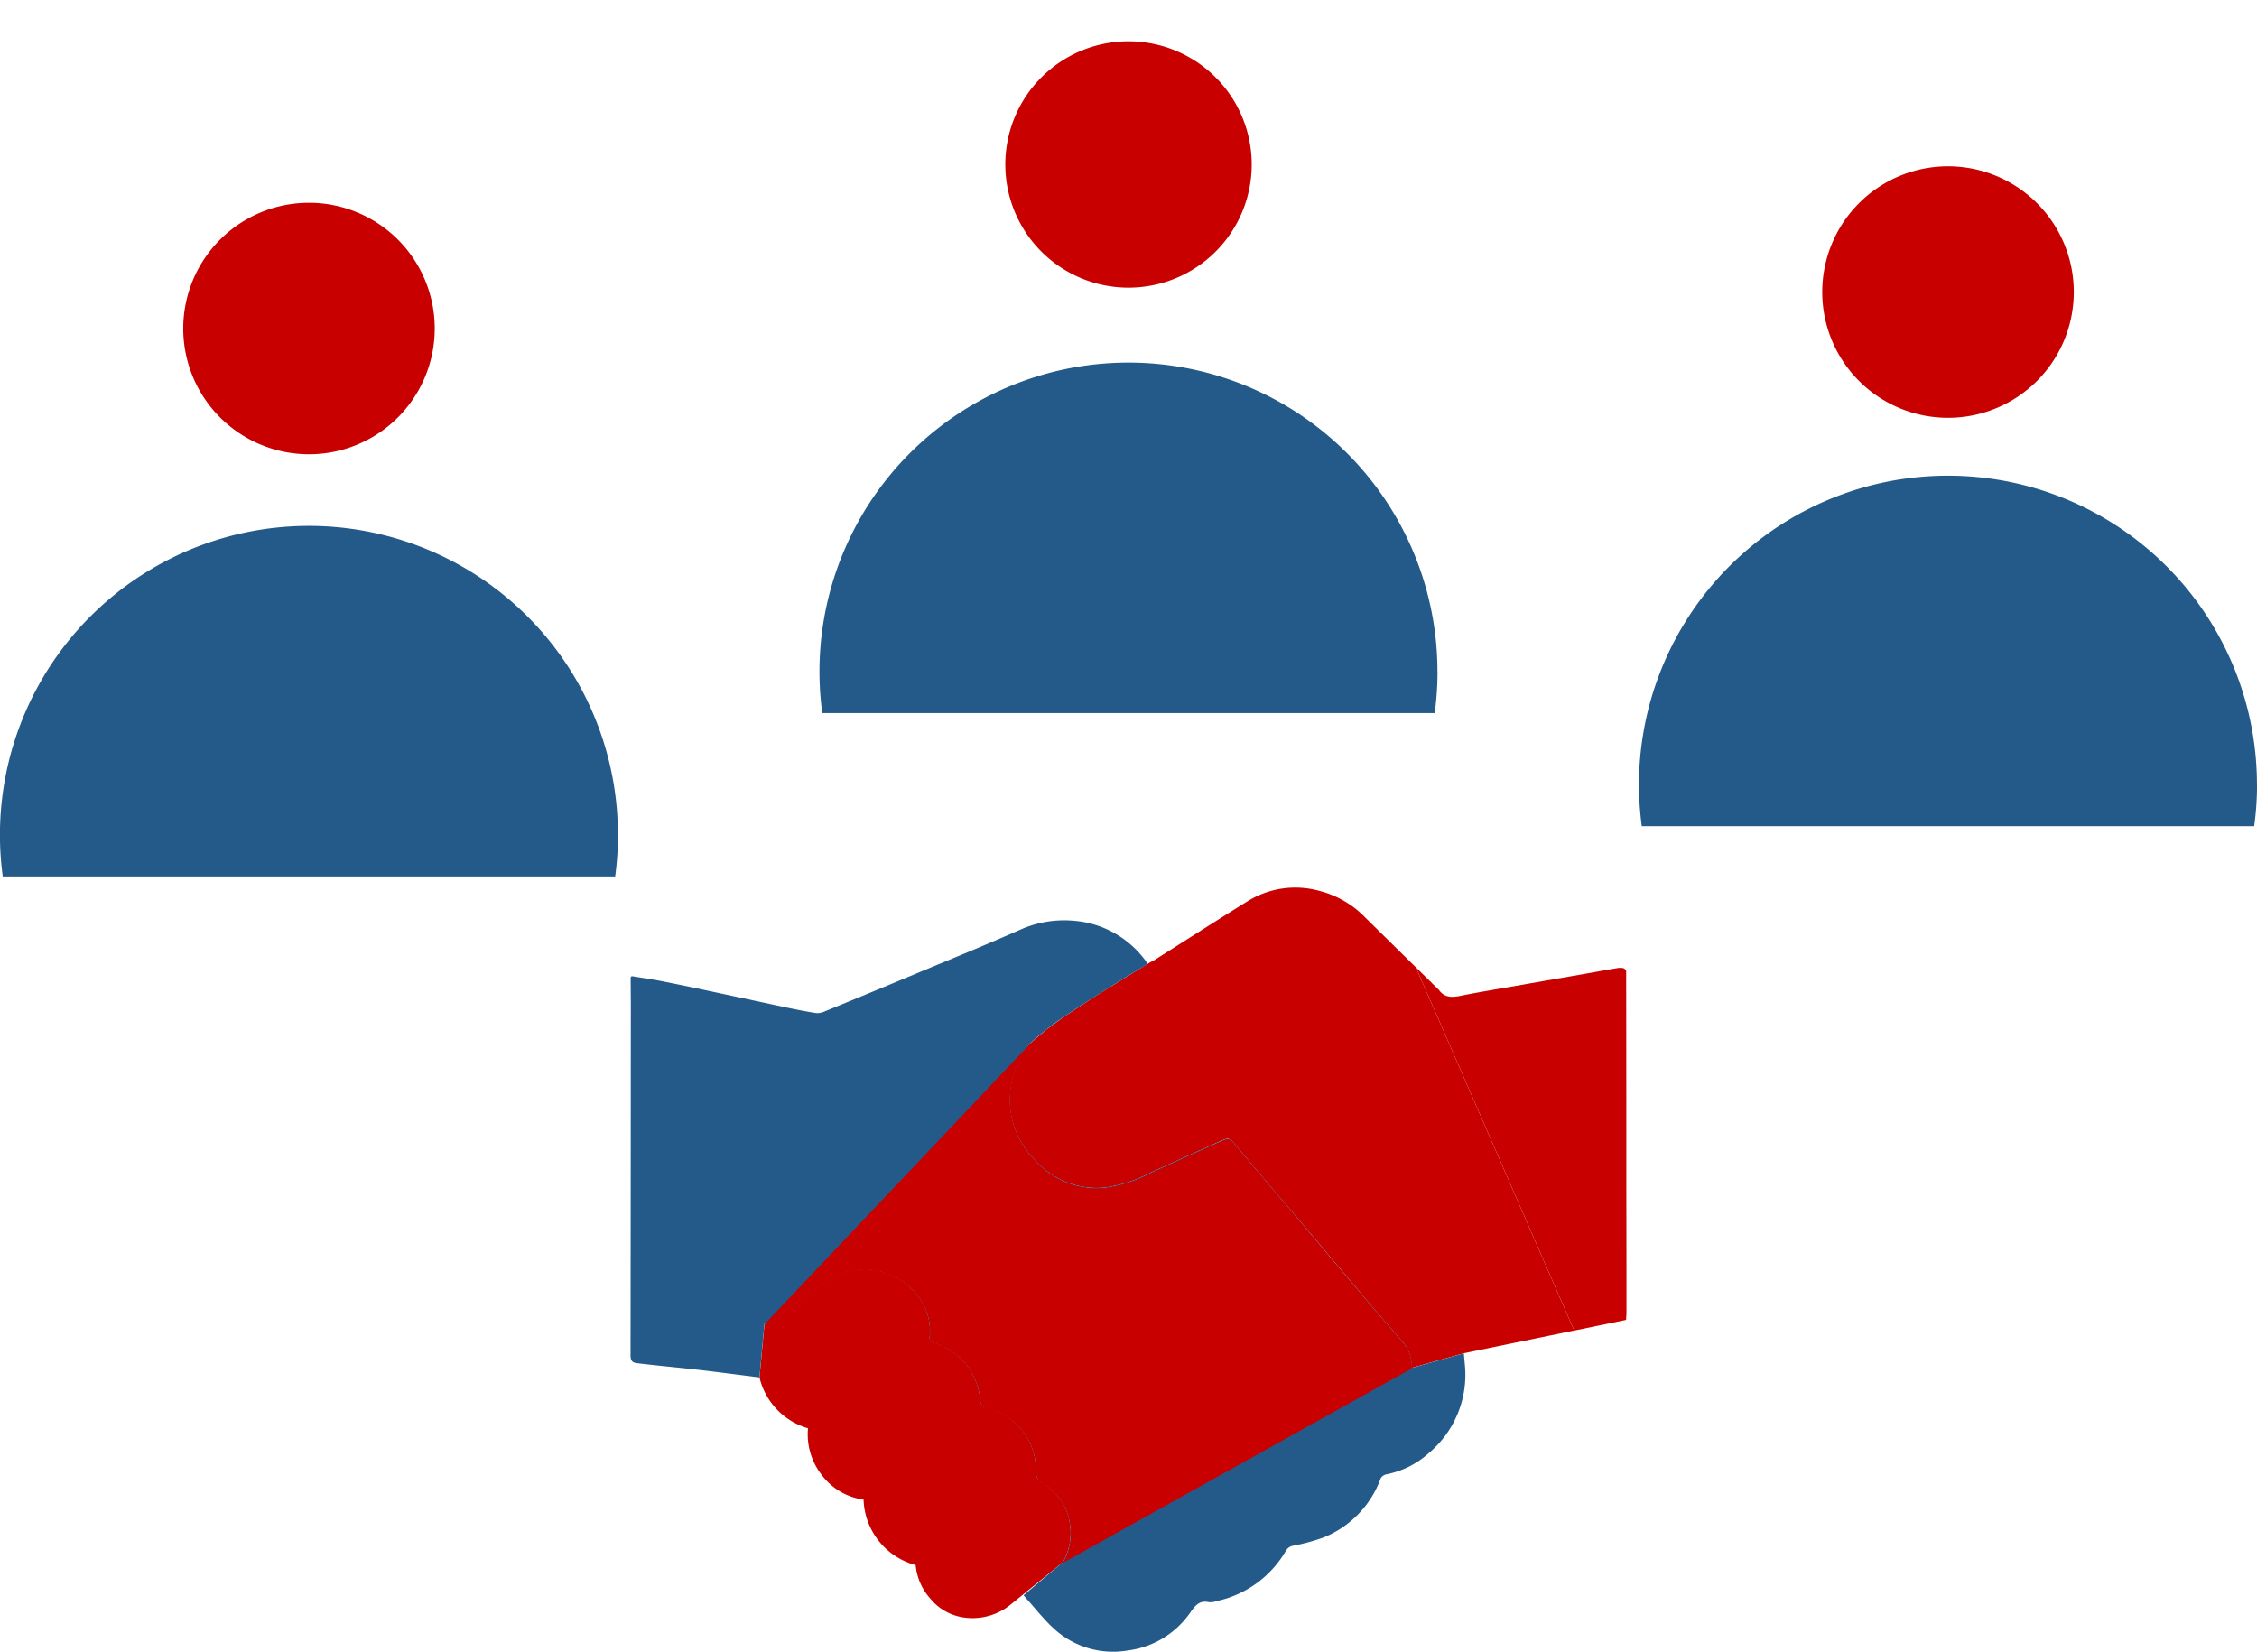 <svg xmlns="http://www.w3.org/2000/svg" xmlns:xlink="http://www.w3.org/1999/xlink" width="164" height="120.018" viewBox="0 0 164 120.018">
  <defs>
    <clipPath id="clip-path">
      <rect id="長方形_565" data-name="長方形 565" width="44.903" height="51.821" transform="translate(0 0)" fill="#c80000"/>
    </clipPath>
    <clipPath id="clip-path-4">
      <rect id="長方形_569" data-name="長方形 569" width="72.367" height="55.505" fill="none"/>
    </clipPath>
    <clipPath id="clip-path-6">
      <rect id="長方形_566" data-name="長方形 566" width="60.661" height="53.146" fill="#235a89"/>
    </clipPath>
    <clipPath id="clip-path-7">
      <rect id="長方形_567" data-name="長方形 567" width="47.031" height="37.689" fill="#c80000"/>
    </clipPath>
  </defs>
  <g id="グループ_7745" data-name="グループ 7745" transform="translate(-236 -1863.411)">
    <g id="グループ_894" data-name="グループ 894" transform="translate(236 1875.277)">
      <g id="グループ_893" data-name="グループ 893" clip-path="url(#clip-path)">
        <path id="パス_622" data-name="パス 622" d="M28.654,9.137A9.137,9.137,0,1,1,19.517,0a9.137,9.137,0,0,1,9.137,9.137" transform="translate(2.935 2.87)" fill="#c80000"/>
        <path id="パス_623" data-name="パス 623" d="M44.9,48.813a22.452,22.452,0,1,0-44.7,3.008H44.7a22.6,22.6,0,0,0,.206-3.008" fill="#235a89"/>
      </g>
    </g>
    <g id="グループ_895" data-name="グループ 895" transform="translate(295.549 1863.411)">
      <g id="グループ_893-2" data-name="グループ 893" clip-path="url(#clip-path)">
        <path id="パス_622-2" data-name="パス 622" d="M28.284,8.952A8.952,8.952,0,1,1,19.332,0a8.952,8.952,0,0,1,8.952,8.952" transform="translate(3.12 3)" fill="#c80000"/>
        <path id="パス_623-2" data-name="パス 623" d="M44.9,48.813a22.452,22.452,0,1,0-44.7,3.008H44.7a22.6,22.6,0,0,0,.206-3.008" fill="#235a89"/>
      </g>
    </g>
    <g id="グループ_896" data-name="グループ 896" transform="translate(355.097 1871.628)">
      <g id="グループ_893-3" data-name="グループ 893" clip-path="url(#clip-path)">
        <path id="パス_622-3" data-name="パス 622" d="M28.657,9.139A9.139,9.139,0,1,1,19.519,0a9.139,9.139,0,0,1,9.139,9.139" transform="translate(2.933 3.867)" fill="#c80000"/>
        <path id="パス_623-3" data-name="パス 623" d="M44.9,48.813a22.452,22.452,0,1,0-44.7,3.008H44.7a22.6,22.6,0,0,0,.206-3.008" fill="#235a89"/>
      </g>
    </g>
    <g id="グループ_906" data-name="グループ 906" transform="translate(281.817 1927.924)">
      <g id="グループ_905" data-name="グループ 905" clip-path="url(#clip-path-4)">
        <g id="グループ_904" data-name="グループ 904">
          <g id="グループ_903" data-name="グループ 903" clip-path="url(#clip-path-4)">
            <path id="パス_624" data-name="パス 624" d="M184.625,42.162q0-4.261-.01-8.523,0-8.106-.012-16.212c0-.077-.132-.2-.221-.22a1.186,1.186,0,0,0-.456.006c-.93.159-1.859.33-2.789.492-1.634.286-3.268.567-4.9.853-1.22.214-2.443.414-3.657.66-.62.126-1.173.155-1.584-.428a.491.491,0,0,0-.061-.057l-1.614-1.587,11.508,26.4,3.767-.776c.011-.223.03-.417.03-.61" transform="translate(-112.258 -11.369)" fill="#c80000"/>
            <path id="パス_625" data-name="パス 625" d="M50.347,100.7a3.933,3.933,0,0,0-1.424-2.465c-.143-.111-.255-.285-.414-.345-.555-.211-.64-.606-.621-1.151a4.6,4.6,0,0,0-2.927-4.181c-.18-.059-.358-.129-.543-.17-.334-.073-.525-.151-.575-.606A4.777,4.777,0,0,0,40.5,87.622c-.218-.082-.353-.153-.327-.427a4.185,4.185,0,0,0-1.136-3.313,4.886,4.886,0,0,0-4.19-1.563,4.244,4.244,0,0,0-2.241.819,30.053,30.053,0,0,0-3.741,2.836,1.02,1.02,0,0,1-.7.27L27.8,90.153a5.069,5.069,0,0,0,3.524,3.691,4.8,4.8,0,0,0,1,3.394,4.571,4.571,0,0,0,3.039,1.792,5.1,5.1,0,0,0,3.785,4.756,4.2,4.2,0,0,0,1.078,2.448,3.812,3.812,0,0,0,2.254,1.331,4.385,4.385,0,0,0,3.54-.888l3.826-3.1a4.277,4.277,0,0,0,.5-2.878" transform="translate(-18.43 -54.566)" fill="#c80000"/>
            <path id="パス_626" data-name="パス 626" d="M107.594,2.193A7.057,7.057,0,0,0,104.284.24,6.56,6.56,0,0,0,99.1.926c-2.283,1.414-4.543,2.866-6.811,4.3a1.425,1.425,0,0,1-.3.156L88.393,7.6c-.842.523-1.621,1.063-2.648,1.719L84.4,10.3l-1.21,1.027A6.521,6.521,0,0,0,81.825,14.3a6.182,6.182,0,0,0,1.775,5.52,5.961,5.961,0,0,0,5.073,1.962,10.151,10.151,0,0,0,3.336-1.1q2.461-1.116,4.926-2.223c.753-.337.738-.315,1.276.327,1.291,1.543,2.6,3.067,3.9,4.6q2.992,3.542,5.978,7.089c.715.845,1.465,1.661,2.171,2.514a2.741,2.741,0,0,1,.671,1.9l3.794-1.063,8.02-1.652L111.24,5.779q-1.824-1.792-3.646-3.586" transform="translate(-54.178 0)" fill="#c80000"/>
            <g id="グループ_899" data-name="グループ 899" transform="translate(0 2.359)" style="mix-blend-mode: multiply;isolation: isolate">
              <g id="グループ_898" data-name="グループ 898">
                <g id="グループ_897" data-name="グループ 897" clip-path="url(#clip-path-6)">
                  <path id="パス_627" data-name="パス 627" d="M28.559,56.053c.1.115.167.2.242.285.641.709,1.233,1.473,1.935,2.116a6.341,6.341,0,0,0,5.371,1.616,6.506,6.506,0,0,0,4.448-2.6c.367-.492.664-1.1,1.474-.915a1.347,1.347,0,0,0,.566-.082,7.661,7.661,0,0,0,5.028-3.658.745.745,0,0,1,.552-.366,14.56,14.56,0,0,0,2.152-.584,7.321,7.321,0,0,0,4.186-4.321.656.656,0,0,1,.434-.284,6.429,6.429,0,0,0,3.044-1.526A7.422,7.422,0,0,0,60.624,39.3c-.027-.281-.05-.562-.074-.827l-3.794,1.063a2.741,2.741,0,0,0-.671-1.9c-.706-.853-1.455-1.669-2.171-2.514q-3-3.539-5.978-7.089c-1.3-1.537-2.611-3.061-3.9-4.6-.538-.643-.523-.664-1.276-.327Q40.293,24.2,37.833,25.32a10.151,10.151,0,0,1-3.336,1.1,5.961,5.961,0,0,1-5.073-1.962,6.182,6.182,0,0,1-1.775-5.52,6.521,6.521,0,0,1,1.369-2.971,21.23,21.23,0,0,1,2.551-2c2.5-1.687,5.954-3.752,5.954-3.752.127.041-.032-.2-.241-.456a7.138,7.138,0,0,0-4.99-2.714,7.813,7.813,0,0,0-3.984.647c-2.485,1.1-5,2.12-7.509,3.167q-3.37,1.406-6.749,2.791a1.177,1.177,0,0,1-.6.092c-.752-.122-1.5-.271-2.245-.427-1.414-.3-2.824-.607-4.237-.907-1.449-.308-2.9-.623-4.349-.911C1.778,11.323.928,11.2.083,11.064l-.074.084c0,.658.012,1.316.012,1.974Q.015,25.863,0,38.6c0,.327.075.534.407.579.5.067,1.008.119,1.513.173,1.067.114,2.135.214,3.2.34,1.417.167,2.832.354,4.247.531l.361-3.91a1.02,1.02,0,0,0,.7-.27,30.052,30.052,0,0,1,3.741-2.836,4.247,4.247,0,0,1,2.241-.819,4.887,4.887,0,0,1,4.19,1.563,4.185,4.185,0,0,1,1.136,3.313c-.026.275.109.345.327.427a4.778,4.778,0,0,1,3.345,4.164c.05.455.241.532.575.606.185.04.363.111.543.17a4.6,4.6,0,0,1,2.927,4.18c-.019.544.066.94.621,1.151.158.06.271.234.414.345a3.934,3.934,0,0,1,1.424,2.465,4.276,4.276,0,0,1-.5,2.878" transform="translate(0 -7)" fill="#235a89"/>
                </g>
              </g>
            </g>
            <g id="グループ_902" data-name="グループ 902" transform="translate(9.745 11.357)" style="mix-blend-mode: multiply;isolation: isolate">
              <g id="グループ_901" data-name="グループ 901">
                <g id="グループ_900" data-name="グループ 900" clip-path="url(#clip-path-7)">
                  <path id="パス_628" data-name="パス 628" d="M71.7,59.636l4.244-2.365a2.74,2.74,0,0,0-.671-1.9c-.706-.853-1.456-1.669-2.171-2.514q-3-3.54-5.978-7.089c-1.3-1.537-2.611-3.061-3.9-4.6-.538-.643-.523-.665-1.276-.327q-2.466,1.1-4.926,2.223a10.152,10.152,0,0,1-3.336,1.1,5.962,5.962,0,0,1-5.074-1.962,6.184,6.184,0,0,1-1.775-5.52A6.52,6.52,0,0,1,48.205,33.7l-.035.027L28.917,54.054a1.019,1.019,0,0,0,.7-.27,30.085,30.085,0,0,1,3.741-2.836,4.243,4.243,0,0,1,2.241-.819,4.885,4.885,0,0,1,4.19,1.563,4.187,4.187,0,0,1,1.136,3.313c-.026.274.108.345.326.427A4.777,4.777,0,0,1,44.6,59.6c.05.455.241.532.575.606.185.04.363.111.543.17a4.6,4.6,0,0,1,2.927,4.18c-.019.545.066.94.621,1.151.159.06.272.234.414.345a3.935,3.935,0,0,1,1.424,2.465,4.276,4.276,0,0,1-.5,2.878l3.824-2.131" transform="translate(-28.917 -33.701)" fill="#c80000"/>
                </g>
              </g>
            </g>
          </g>
        </g>
      </g>
    </g>
  </g>
</svg>
